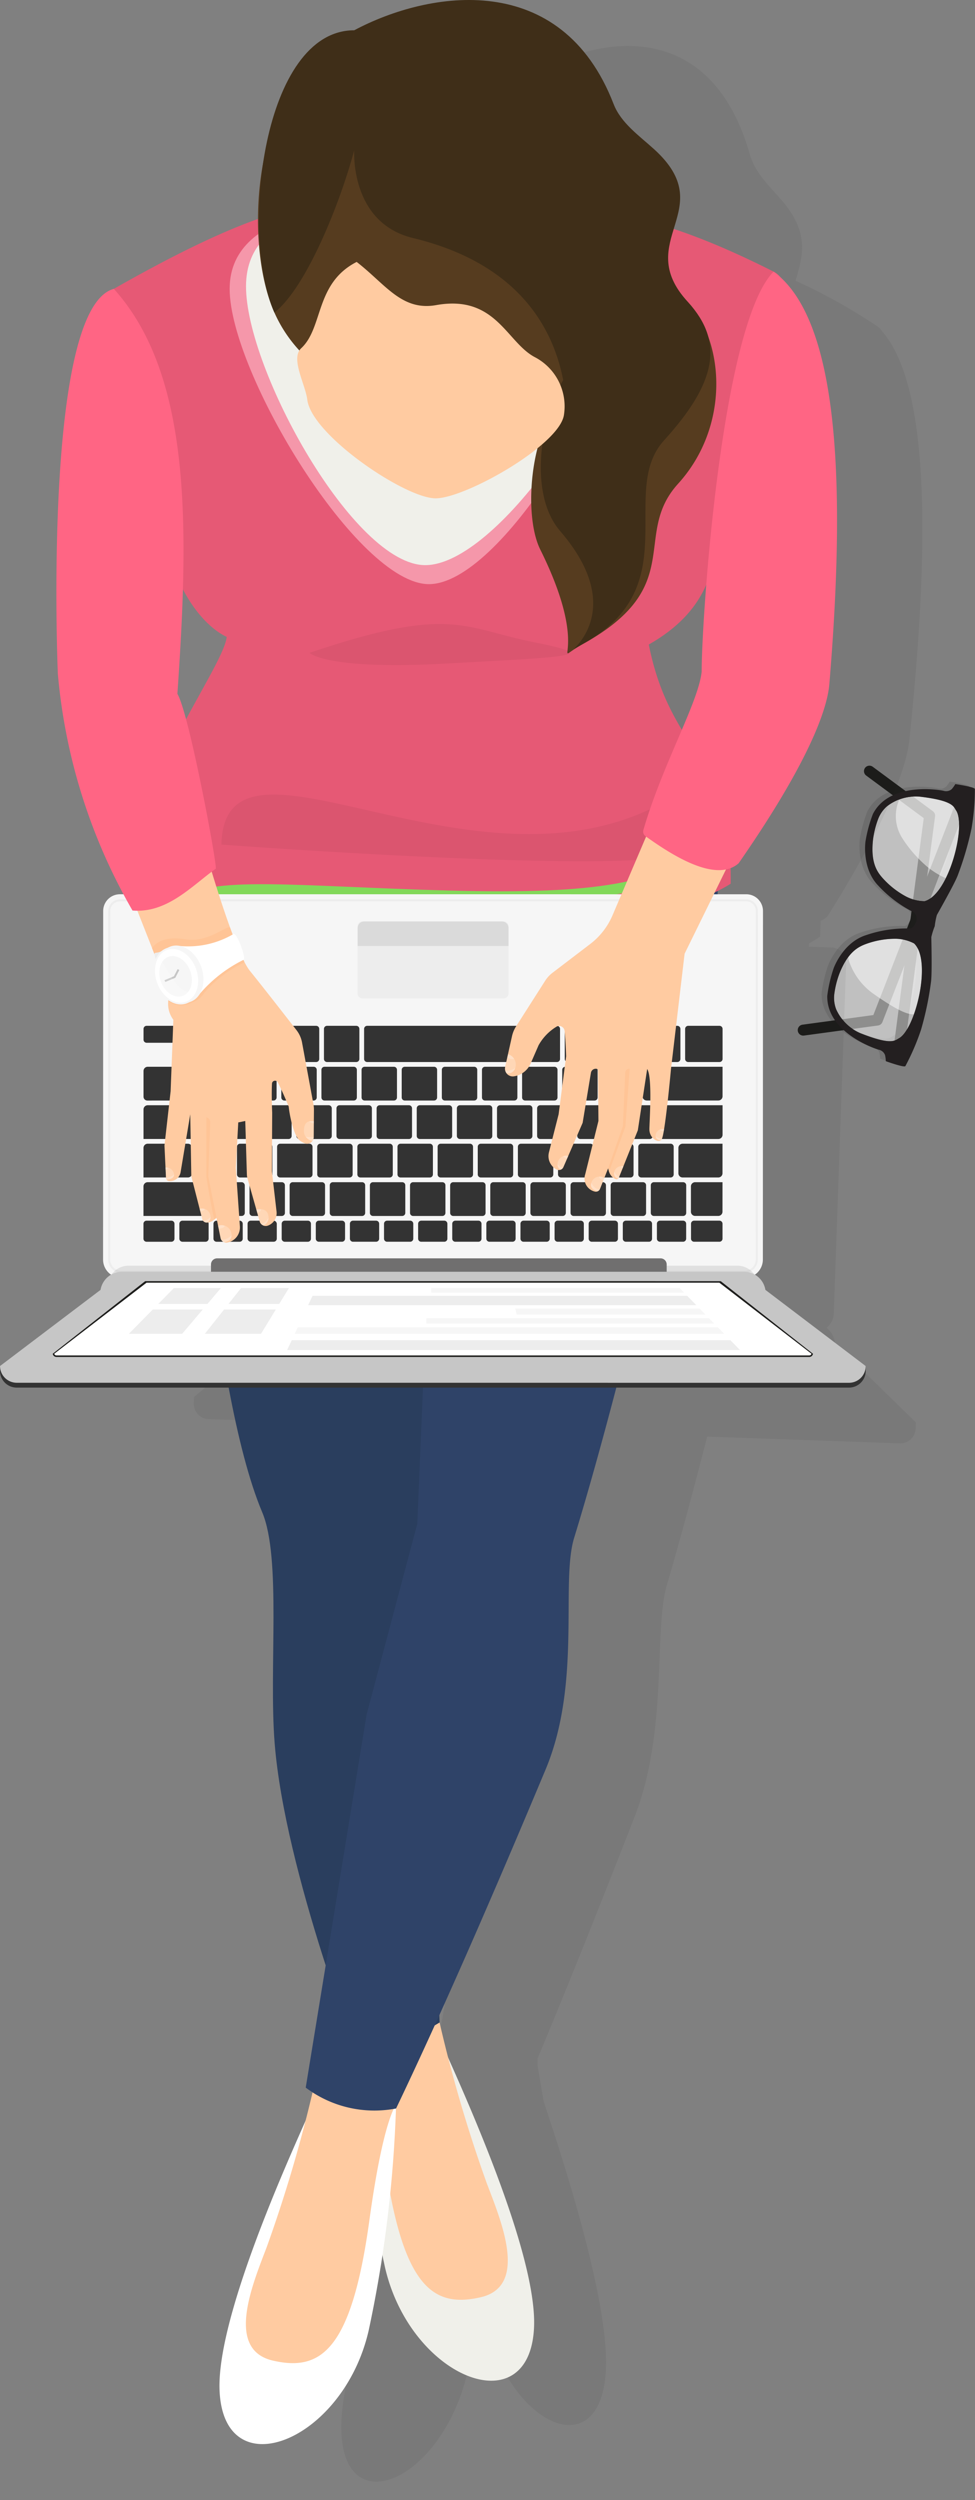 <svg xmlns="http://www.w3.org/2000/svg" width="126.666" height="324.536" viewBox="0 0 126.666 324.536"><rect x="0" y="0" width="126.666" height="324.536" fill="#808080" stroke="none"/><defs><style>.a{fill:#383838;}.a,.y{opacity:0.17;}.b,.e,.q{fill:#1d1d1b;}.c,.j,.y,.z{fill:#fff;}.c{opacity:0.5;}.d{fill:#231f20;}.e{opacity:0.06;}.f{fill:#f0f0ea;}.g{fill:#ffcba1;}.h{fill:#2a3e5e;}.i{opacity:0.05;}.k{fill:#2f4368;}.l{fill:#e65975;}.m{fill:#f597aa;}.n{fill:#82d859;}.o{fill:#f6f6f6;}.p,.x{fill:none;stroke-miterlimit:10;}.p{stroke:#ededed;stroke-width:0.262px;}.q{opacity:0.1;}.r{fill:#706f6f;}.s{fill:#333;}.t{fill:#ededed;}.u{fill:#dadada;}.v{fill:#c6c6c6;}.w{fill:#ffc496;}.x{stroke:#c6c6c6;stroke-width:0.25px;}.z{opacity:0.23;}.aa{fill:#ff6584;}.ab{fill:#563c1f;}.ac{fill:#3f2e18;}</style></defs><g transform="translate(-47.257 -10.75)"><g transform="translate(150.894 110.139)"><path class="a" d="M142.868,82.844c-.077-.268-2.542-.629-2.542-.629a4.141,4.141,0,0,1-.465.651,1.1,1.1,0,0,1-1.028.234c-.456-.128-7.041-1.25-9.216,3a18.03,18.03,0,0,0-.961,3.546s-.53,3.5,1.669,5.766a16.062,16.062,0,0,0,4.607,3.453,1.085,1.085,0,0,1,.3,1.19c-.162.577-.539.91-.831.906a16.064,16.064,0,0,0-5.691.866c-3.011.959-4.2,4.294-4.2,4.294a18.034,18.034,0,0,0-.83,3.579c-.089,4.77,6.245,6.893,6.708,7a1.1,1.1,0,0,1,.8.692,4.125,4.125,0,0,1,.1.793s2.342.846,2.538.645a30.209,30.209,0,0,0,2.04-4.734,41.265,41.265,0,0,0,1.3-6.253c.146-1.174.034-5.377.034-5.77a9.314,9.314,0,0,1,.443-1.406,9.506,9.506,0,0,1,.274-1.451c.186-.347,2.269-4,2.7-5.1a41.333,41.333,0,0,0,1.806-6.127A30.123,30.123,0,0,0,142.868,82.844Zm-7.9,20.05c2.368,2.251.153,11.18-1.956,12.316-.534.288-.959.95-5.022-.661a6.075,6.075,0,0,1-3.149-3.12,4.143,4.143,0,0,1-.224-2.045,11.768,11.768,0,0,1,.661-2.59c1.069-2.7,2.359-3.388,3.244-3.746a11.119,11.119,0,0,1,4.094-.754A5.333,5.333,0,0,1,134.963,102.894Zm5.47-17.252c1.321,2-.944,10.912-4.1,11.779a5.351,5.351,0,0,1-2.356-.584,11.086,11.086,0,0,1-3.252-2.6c-.611-.735-1.423-1.949-1.09-4.835a11.793,11.793,0,0,1,.643-2.594,4.154,4.154,0,0,1,1.163-1.7,6.079,6.079,0,0,1,4.25-1.261C140.036,84.352,140.1,85.135,140.433,85.642Z" transform="translate(-120.586 -80.146)"/><path class="b" d="M121.456,114a.722.722,0,0,0-.015.272.712.712,0,0,0,.8.611l9.626-1.307a.713.713,0,0,0,.568-.447l11.326-29.146a.713.713,0,0,0-1.329-.516l-11.173,28.754-9.21,1.25A.715.715,0,0,0,121.456,114Z" transform="translate(-121.434 -79.848)"/><path class="b" d="M127.71,81.247a.713.713,0,0,0,.267.751l7.475,5.523-4.018,30.585a.713.713,0,1,0,1.413.186l4.074-31a.71.71,0,0,0-.284-.666l-7.813-5.773a.714.714,0,0,0-1,.15A.7.7,0,0,0,127.71,81.247Z" transform="translate(-119.082 -80.712)"/><g transform="translate(3.833 2.391)"><path class="c" d="M139.357,85.435c1.321,2-.944,10.912-4.1,11.779a5.332,5.332,0,0,1-2.356-.584,11.1,11.1,0,0,1-3.252-2.6c-.611-.734-1.422-1.949-1.089-4.835a11.793,11.793,0,0,1,.641-2.594,4.162,4.162,0,0,1,1.163-1.7,6.077,6.077,0,0,1,4.251-1.262C138.961,84.146,139.023,84.929,139.357,85.435Z" transform="translate(-122.614 -82.008)"/><path class="c" d="M133.3,109.955c-.534.288-.959.95-5.022-.659a6.082,6.082,0,0,1-3.15-3.12,4.15,4.15,0,0,1-.223-2.046,11.77,11.77,0,0,1,.661-2.59c1.069-2.7,2.357-3.387,3.244-3.746a11.112,11.112,0,0,1,4.093-.754,5.356,5.356,0,0,1,2.353.6C137.619,99.892,135.4,108.82,133.3,109.955Z" transform="translate(-123.977 -76.961)"/><g transform="translate(2.735 1.613)"><path class="c" d="M131.145,84a6.387,6.387,0,0,1,2.64-.359c4.341.5,4.4,1.284,4.737,1.79.882,1.334.161,5.744-1.351,8.791a10.718,10.718,0,0,1-2.285-1.383,16.533,16.533,0,0,1-3.354-3.8A5.326,5.326,0,0,1,131.145,84Z" transform="translate(-124.513 -83.621)"/><path class="c" d="M132.393,97.039a5.357,5.357,0,0,1,2.353.6c1.595,1.517,1.108,6.055-.023,9.21-.669.026-1.839-.26-5.3-2.7a8.522,8.522,0,0,1-3.135-4.263,3.53,3.53,0,0,1-.081-.468,4.664,4.664,0,0,1,2.093-1.625A11.112,11.112,0,0,1,132.393,97.039Z" transform="translate(-126.207 -78.574)"/></g><path class="d" d="M143.4,83.079c-.076-.27-2.54-.63-2.54-.63a4.172,4.172,0,0,1-.465.651,1.1,1.1,0,0,1-1.029.234c-.454-.127-7.041-1.25-9.215,3a18.056,18.056,0,0,0-.961,3.546s-.531,3.5,1.669,5.766a16.072,16.072,0,0,0,4.606,3.453,1.088,1.088,0,0,1,.305,1.19c-.164.577-.541.91-.831.906a16.072,16.072,0,0,0-5.692.866c-3.01.959-4.195,4.294-4.195,4.294a18.035,18.035,0,0,0-.83,3.579c-.089,4.771,6.245,6.893,6.706,7a1.1,1.1,0,0,1,.8.692,4.05,4.05,0,0,1,.1.793s2.342.846,2.538.647a30.3,30.3,0,0,0,2.04-4.736,41.287,41.287,0,0,0,1.3-6.253c.146-1.174.036-5.375.036-5.769a9.463,9.463,0,0,1,.442-1.408,9.465,9.465,0,0,1,.275-1.449c.186-.347,2.269-4,2.695-5.1a41.069,41.069,0,0,0,1.806-6.127A30.1,30.1,0,0,0,143.4,83.079Zm-7.9,20.048c2.367,2.253.153,11.18-1.956,12.316-.534.288-.959.95-5.022-.659a6.082,6.082,0,0,1-3.15-3.12,4.15,4.15,0,0,1-.223-2.046,11.768,11.768,0,0,1,.661-2.59c1.069-2.7,2.357-3.387,3.244-3.746a11.112,11.112,0,0,1,4.093-.754A5.357,5.357,0,0,1,135.494,103.128Zm5.469-17.252c1.321,2-.944,10.912-4.1,11.779a5.332,5.332,0,0,1-2.356-.584,11.1,11.1,0,0,1-3.252-2.6c-.611-.734-1.422-1.949-1.089-4.835a11.793,11.793,0,0,1,.641-2.594,4.161,4.161,0,0,1,1.163-1.7,6.077,6.077,0,0,1,4.251-1.262C140.567,84.586,140.629,85.369,140.963,85.876Z" transform="translate(-124.219 -82.449)"/></g></g><g transform="translate(43.126 2.489)"><path class="e" d="M126.113,169.929a2.838,2.838,0,0,0-1.144-1.976,2.529,2.529,0,0,0,.868-1.964l.012-45.248a2.016,2.016,0,0,0-1.812-2.172h-3.107c.005-.146.012-.3.017-.438a15.5,15.5,0,0,0,1.4-.928c.011-.714,0-1.387-.011-2.042a2.767,2.767,0,0,0,.874-.611c7.195-12.406,9.581-19.582,9.837-23.267,1.848-26.515.861-46.2-5.38-52.887a2.173,2.173,0,0,0-.666-.65,73.142,73.142,0,0,0-10.827-5.539c.8-3.139,1.68-6.2-2.115-10.334-1.627-1.771-3.607-3.416-4.4-5.871C104-1.538,89.665,1.234,81.533,6.419c-5.516,0-8.746,8.184-9.873,17.208A47.867,47.867,0,0,0,71.1,30.91a94.868,94.868,0,0,0-15.629,9.073c-7.459,2.4-6.192,46.3-6.068,49.959a86.056,86.056,0,0,0,7.107,28.628h-.377a2.017,2.017,0,0,0-1.814,2.172L54.3,165.989a2.527,2.527,0,0,0,.866,1.964,2.846,2.846,0,0,0-1.144,1.976l-10.9,9.884v.626a2.016,2.016,0,0,0,1.812,2.172H67.92a98.185,98.185,0,0,0,3.636,16.176c2.1,5.971.713,20.288,1.347,29.946.586,8.918,3.2,20.207,5.538,28.871l-2.163,15.873c.237.213.486.4.734.593-.226,1.115-.494,2.414-.8,3.831-3.2,8.574-9.606,26.336-9.278,34.942.483,12.708,13.418,6.57,16.168-7.864.619-3.249,1.109-6.516,1.5-9.632q.126.7.26,1.405c2.75,14.434,15.686,20.573,16.168,7.864.328-8.605-6.081-26.367-9.278-34.942-.383-1.779-.709-3.374-.963-4.656l-.028-.944c3.756-9.955,7.712-20.975,11.524-31.886,3.936-11.268,1.6-24.261,3.1-30.089,1.457-5.681,3.023-12.438,4.569-19.488h25.224a2.018,2.018,0,0,0,1.812-2.173v-.625ZM119.2,89.685a36.529,36.529,0,0,1-2.151,7.543,36.519,36.519,0,0,1-3.581-11.071,15.622,15.622,0,0,0,6.23-7.764C119.362,83.577,119.2,87.75,119.2,89.685ZM67.709,85.167C67.523,87,65.5,90.937,63.3,95.853a18.577,18.577,0,0,0-.939-3.3c.264-4.6.486-9.15.593-13.583C64.3,82.063,66.071,84.247,67.709,85.167Z" transform="matrix(0.999, 0.035, -0.035, 0.999, -7.448, 8.466)"/><g transform="translate(4.131 8.261)"><g transform="translate(0 21.035)"><g transform="translate(19.095 79.829)"><path class="f" d="M89.637,199.881c.9,2.461,13.675,28.56,13.173,39.6-.579,12.708-16.078,6.57-19.374-7.864a163.343,163.343,0,0,1-3.557-29.273S87.333,193.583,89.637,199.881Z" transform="translate(-52.527 -38.213)"/><path class="g" d="M90.537,199.258A183.039,183.039,0,0,0,96.7,220.212c1.938,5.056,5.345,13.3-.828,14.716s-10.184-1.255-12.515-18.2c-1.819-13.232-3.474-15.009-3.474-15.009Z" transform="translate(-52.527 -37.591)"/><path class="h" d="M95.964,82.15l-32.086-.366s-4.953,2.593-3.659,16.5,5.513,19.57,5.513,19.57,2.326,42.966,9.241,59.369c2.517,5.971.853,20.289,1.614,29.946,1.329,16.872,11.36,42.237,11.36,42.237l10.065-5.949L96,183.727l6.6-82.762Z" transform="translate(-60.003 -81.784)"/><path class="i" d="M97.985,105.611l-4.462,46.9-.588-49.1q-.884.155-1.935.322c-15.263,2.421-22.08-4.025-17.18-1.969,4.987,2.093,21.888.886,18.576.639s-10.126-.882-12.822-3.361c4.419,1.638,9.833.961,12,1.416a10.161,10.161,0,0,1-2.027-7.928l.793-4.713,1.378.007,4.665,13.242h0l.534,1.512h0Z" transform="translate(-55.395 -79.516)"/><path class="j" d="M80.034,205.859c-.9,2.461-13.677,28.559-13.173,39.6.578,12.709,16.078,6.571,19.373-7.864a163.319,163.319,0,0,0,3.557-29.272S82.336,199.561,80.034,205.859Z" transform="translate(-57.429 -35.964)"/><path class="g" d="M78.2,205.236a183.269,183.269,0,0,1-6.16,20.953c-1.936,5.058-5.345,13.305.828,14.717s10.185-1.255,12.515-18.2C87.2,209.473,88.854,207.7,88.854,207.7Z" transform="translate(-56.492 -35.342)"/><path class="k" d="M90.326,82.05l-.791,4.713a10.173,10.173,0,0,0,3.37,9.373v.711l-3.423,81.776L82.9,203.378l-7.912,48.43h0a14.848,14.848,0,0,0,11.471,2.757l.266-.047c6.017-12.566,12.9-28.417,19.424-44,4.716-11.267,1.923-24.261,3.714-30.088,7.034-22.879,16.2-63.195,17.152-69.992,2.539-18.089,1.81-20.4-1.251-28.205Z" transform="translate(-54.365 -81.684)"/><path class="h" d="M90.942,101.263c-1.116-.176-2.068-.341-2.905-.5l-.029-2.349a62.36,62.36,0,0,0,12.482-3.409c7.5-2.779-5.838,4.486-9.15,4.734s13.905.378,18.012-2.995S106.207,103.684,90.942,101.263Z" transform="translate(-49.468 -77.047)"/></g><path class="l" d="M137.266,117.457c-7.493,4.7-18.6,4.361-39.717,3.793s-33.721-4.769-37.9-1.328C57.762,106.69,71.257,89.874,71.8,85.421c-3.818-1.792-8.249-8.344-8.381-17.147-.272-18.127-10.28-25.764-6.288-28.037C90.441,21.271,84.653,34.67,102.56,23.777,119.5,33.119,120.424,26.711,142.844,38c4.664,2.348-2.393,14.723-7.214,35.269-.809,3.446-1.373,8.808-9,13.139C129.488,100.845,137.555,100.666,137.266,117.457Z" transform="translate(-42.343 -23.777)"/><path class="i" d="M130.129,81.3c-25.2,21.847-62.66-9.731-63.1,9.437,0,0,38.437,2.861,53.917,2,4.508-.25,8.283-2.847,11.268-6.223A23.952,23.952,0,0,0,130.129,81.3Z" transform="translate(-38.265 -2.138)"/><path class="m" d="M118.554,40.453c0,10.864-15.609,36.754-24.861,36.754S67.808,49.738,67.808,38.874,84.715,27.4,95.578,27.4,118.554,29.589,118.554,40.453Z" transform="translate(-37.972 -22.415)"/><path class="f" d="M117.973,40.453c0,10.864-16.082,34.287-25.334,34.287S69.352,49.412,69.352,38.548,84.134,27.4,95,27.4,117.973,29.589,117.973,40.453Z" transform="translate(-37.391 -22.415)"/><path class="n" d="M142.788,78.092c-.325,6.973-3.088,13.631-8.448,16.991-7.056,4.423-13.783,6.028-33.663,5.492s-31.165-2.049-35.1,1.192c-3.429,2.82-8.982-14.15-9.428-25.618-.01.226-.012.461-.017.694-.017-.728-.012-1.433.017-2.1.446,11.468,6,28.438,9.428,25.618,3.939-3.241,15.223-1.728,35.1-1.192s26.607-1.069,33.663-5.492c5.36-3.359,8.124-10.017,8.448-16.991.03.684.029,1.367.012,2.051C142.8,78.519,142.8,78.306,142.788,78.092Z" transform="translate(-42.37 -4.605)"/><g transform="translate(0 95.047)"><path class="o" d="M139.418,92.842a2.17,2.17,0,0,1,2.172,2.17l-.015,45.249a2.378,2.378,0,0,1-2.379,2.377H58.236a2.377,2.377,0,0,1-2.378-2.377l.015-45.248a2.172,2.172,0,0,1,2.173-2.172Z" transform="translate(-42.468 -92.842)"/><path class="p" d="M139.2,93.417a1.381,1.381,0,0,1,1.379,1.38l-.015,45.248a1.588,1.588,0,0,1-1.587,1.584H58.019a1.588,1.588,0,0,1-1.585-1.585L56.449,94.8a1.382,1.382,0,0,1,1.38-1.38Z" transform="translate(-42.251 -92.626)"/><path class="q" d="M56.635,129.067a2.367,2.367,0,0,0,1.309.392H138.9a2.37,2.37,0,0,0,1.309-.392,2.728,2.728,0,0,0-2.185-1.192H58.82A2.728,2.728,0,0,0,56.635,129.067Z" transform="translate(-42.175 -79.663)"/><path class="r" d="M66.84,127.184h57.613a.792.792,0,0,1,.793.793v1.742h-59.2v-1.742A.793.793,0,0,1,66.84,127.184Z" transform="translate(-38.635 -79.923)"/><g transform="translate(18.638 17.077)"><path class="s" d="M.4,0H4.2a.4.4,0,0,1,.4.4V3.984a.4.4,0,0,1-.4.4H.4a.4.4,0,0,1-.4-.4V.4A.4.4,0,0,1,.4,0Z" transform="translate(34.63 20.299)"/><path class="s" d="M.4,0H4.2a.4.4,0,0,1,.4.4V3.984a.4.4,0,0,1-.4.4H.4a.4.4,0,0,1-.4-.4V.4A.4.4,0,0,1,.4,0Z" transform="translate(45.057 20.299)"/><path class="s" d="M.4,0H4.2a.4.4,0,0,1,.4.4V3.984a.4.4,0,0,1-.4.4H.4a.4.4,0,0,1-.4-.4V.4A.4.4,0,0,1,.4,0Z" transform="translate(39.843 20.299)"/><path class="s" d="M.4,0H4.2a.4.4,0,0,1,.4.4V3.984a.4.4,0,0,1-.4.4H.4a.4.4,0,0,1-.4-.4V.4A.4.4,0,0,1,.4,0Z" transform="translate(55.484 20.299)"/><path class="s" d="M.4,0H4.2a.4.4,0,0,1,.4.4V3.984a.4.4,0,0,1-.4.4H.4a.4.4,0,0,1-.4-.4V.4A.4.4,0,0,1,.4,0Z" transform="translate(50.27 20.299)"/><path class="s" d="M.4,0H4.2a.4.4,0,0,1,.4.4V3.983a.4.4,0,0,1-.4.4H.4a.4.4,0,0,1-.4-.4V.4A.4.4,0,0,1,.4,0Z" transform="translate(29.416 20.299)"/><path class="s" d="M.4,0H4.2a.4.4,0,0,1,.4.4V3.984a.4.4,0,0,1-.4.4H.4a.4.4,0,0,1-.4-.4V.4A.4.4,0,0,1,.4,0Z" transform="translate(18.99 20.299)"/><path class="s" d="M.4,0H4.2a.4.4,0,0,1,.4.4V3.983a.4.4,0,0,1-.4.4H.4a.4.4,0,0,1-.4-.4V.4A.4.4,0,0,1,.4,0Z" transform="translate(13.776 20.299)"/><path class="s" d="M.4,0H4.2a.4.4,0,0,1,.4.4V3.984a.4.4,0,0,1-.4.4H.4a.4.4,0,0,1-.4-.4V.4A.4.4,0,0,1,.4,0Z" transform="translate(24.203 20.299)"/><path class="s" d="M.4,0H4.2a.4.4,0,0,1,.4.4V3.984a.4.4,0,0,1-.4.4H.4a.4.4,0,0,1-.4-.4V.4A.4.4,0,0,1,.4,0Z" transform="translate(33.549 5.315)"/><path class="s" d="M.4,0H4.2a.4.4,0,0,1,.4.4V3.984a.4.4,0,0,1-.4.4H.4a.4.4,0,0,1-.4-.4V.4A.4.4,0,0,1,.4,0Z" transform="translate(43.976 5.315)"/><path class="s" d="M.4,0H4.2a.4.4,0,0,1,.4.4V3.984a.4.4,0,0,1-.4.4H.4a.4.4,0,0,1-.4-.4V.4A.4.4,0,0,1,.4,0Z" transform="translate(38.762 5.315)"/><path class="s" d="M.4,0H4.2a.4.4,0,0,1,.4.4V3.984a.4.4,0,0,1-.4.4H.4a.4.4,0,0,1-.4-.4V.4A.4.4,0,0,1,.4,0Z" transform="translate(49.189 5.315)"/><path class="s" d="M.4,0H4.2a.4.4,0,0,1,.4.4V3.984a.4.4,0,0,1-.4.4H.4a.4.4,0,0,1-.4-.4V.4A.4.4,0,0,1,.4,0Z" transform="translate(28.335 5.315)"/><path class="s" d="M.4,0H4.2a.4.4,0,0,1,.4.4V3.984a.4.4,0,0,1-.4.4H.4a.4.4,0,0,1-.4-.4V.4A.4.4,0,0,1,.4,0Z" transform="translate(12.149 15.304)"/><path class="s" d="M.4,0H4.2a.4.4,0,0,1,.4.4V3.983a.4.4,0,0,1-.4.4H.4a.4.4,0,0,1-.4-.4V.4A.4.4,0,0,1,.4,0Z" transform="translate(61.569 10.309)"/><path class="s" d="M.4,0H4.2a.4.4,0,0,1,.4.4V3.984a.4.4,0,0,1-.4.4H.4a.4.4,0,0,1-.4-.4V.4A.4.4,0,0,1,.4,0Z" transform="translate(60.697 20.299)"/><path class="s" d="M.4,0H4.2a.4.4,0,0,1,.4.4V3.984a.4.4,0,0,1-.4.4H.4a.4.4,0,0,1-.4-.4V.4A.4.4,0,0,1,.4,0Z" transform="translate(64.283 15.304)"/><path class="s" d="M.4,0H4.2a.4.4,0,0,1,.4.4V3.984a.4.4,0,0,1-.4.4H.4a.4.4,0,0,1-.4-.4V.4A.4.4,0,0,1,.4,0Z" transform="translate(59.616 5.315)"/><path class="s" d="M.4,0H4.2a.4.4,0,0,1,.4.4V3.984a.4.4,0,0,1-.4.4H.4a.4.4,0,0,1-.4-.4V.4A.4.4,0,0,1,.4,0Z" transform="translate(54.402 5.315)"/><path class="s" d="M.4,0H4.2a.4.4,0,0,1,.4.4V3.983a.4.4,0,0,1-.4.4H.4a.4.4,0,0,1-.4-.4V.4A.4.4,0,0,1,.4,0Z" transform="translate(56.356 10.309)"/><path class="s" d="M.4,0H4.2a.4.4,0,0,1,.4.4V3.984a.4.4,0,0,1-.4.4H.4a.4.4,0,0,1-.4-.4V.4A.4.4,0,0,1,.4,0Z" transform="translate(38.216 15.304)"/><path class="s" d="M.4,0H4.2a.4.4,0,0,1,.4.4V3.984a.4.4,0,0,1-.4.4H.4a.4.4,0,0,1-.4-.4V.4A.4.4,0,0,1,.4,0Z" transform="translate(33.002 15.304)"/><path class="s" d="M.4,0H4.2a.4.4,0,0,1,.4.4V3.984a.4.4,0,0,1-.4.4H.4a.4.4,0,0,1-.4-.4V.4A.4.4,0,0,1,.4,0Z" transform="translate(43.429 15.304)"/><path class="s" d="M.4,0H4.2a.4.4,0,0,1,.4.4V3.984a.4.4,0,0,1-.4.4H.4a.4.4,0,0,1-.4-.4V.4A.4.4,0,0,1,.4,0Z" transform="translate(27.789 15.304)"/><path class="s" d="M.4,0H4.2a.4.4,0,0,1,.4.4V3.984a.4.4,0,0,1-.4.4H.4a.4.4,0,0,1-.4-.4V.4A.4.4,0,0,1,.4,0Z" transform="translate(48.643 15.304)"/><path class="s" d="M.4,0H4.2a.4.4,0,0,1,.4.4V3.984a.4.4,0,0,1-.4.4H.4a.4.4,0,0,1-.4-.4V.4A.4.4,0,0,1,.4,0Z" transform="translate(17.362 15.304)"/><path class="s" d="M.4,0H4.2a.4.4,0,0,1,.4.4V3.984a.4.4,0,0,1-.4.4H.4a.4.4,0,0,1-.4-.4V.4A.4.4,0,0,1,.4,0Z" transform="translate(53.856 15.304)"/><path class="s" d="M.4,0h3a.4.4,0,0,1,.4.4V2.336a.4.4,0,0,1-.4.4H.4a.4.4,0,0,1-.4-.4V.4A.4.4,0,0,1,.4,0Z" transform="translate(4.664 25.294)"/><path class="s" d="M.4,0h3a.4.4,0,0,1,.4.4V2.336a.4.4,0,0,1-.4.4H.4a.4.4,0,0,1-.4-.4V.4A.4.4,0,0,1,.4,0Z" transform="translate(9.095 25.294)"/><path class="s" d="M.4,0H4.2a.4.4,0,0,1,.4.4V3.984a.4.4,0,0,1-.4.4H.4a.4.4,0,0,1-.4-.4V.4A.4.4,0,0,1,.4,0Z" transform="translate(22.575 15.304)"/><path class="s" d="M.4,0H4.2a.4.4,0,0,1,.4.4V3.984a.4.4,0,0,1-.4.4H.4a.4.4,0,0,1-.4-.4V.4A.4.4,0,0,1,.4,0Z" transform="translate(51.142 10.309)"/><path class="s" d="M.4,0H4.2a.4.4,0,0,1,.4.4V3.984a.4.4,0,0,1-.4.4H.4a.4.4,0,0,1-.4-.4V.4A.4.4,0,0,1,.4,0Z" transform="translate(25.075 10.309)"/><path class="s" d="M.4,0H4.2a.4.4,0,0,1,.4.4V3.984a.4.4,0,0,1-.4.4H.4a.4.4,0,0,1-.4-.4V.4A.4.4,0,0,1,.4,0Z" transform="translate(30.289 10.309)"/><path class="s" d="M.4,0H4.2a.4.4,0,0,1,.4.4V3.984a.4.4,0,0,1-.4.4H.4a.4.4,0,0,1-.4-.4V.4A.4.4,0,0,1,.4,0Z" transform="translate(19.862 10.309)"/><path class="s" d="M.4,0H4.2a.4.4,0,0,1,.4.4V3.984a.4.4,0,0,1-.4.4H.4a.4.4,0,0,1-.4-.4V.4A.4.4,0,0,1,.4,0Z" transform="translate(35.502 10.309)"/><path class="s" d="M.4,0H4.2a.4.4,0,0,1,.4.4V3.984a.4.4,0,0,1-.4.4H.4a.4.4,0,0,1-.4-.4V.4A.4.4,0,0,1,.4,0Z" transform="translate(14.649 10.309)"/><path class="s" d="M.4,0H4.2a.4.4,0,0,1,.4.4V3.984a.4.4,0,0,1-.4.4H.4a.4.4,0,0,1-.4-.4V.4A.4.4,0,0,1,.4,0Z" transform="translate(40.716 10.309)"/><path class="s" d="M.4,0H4.2a.4.4,0,0,1,.4.4V3.984a.4.4,0,0,1-.4.4H.4a.4.4,0,0,1-.4-.4V.4A.4.4,0,0,1,.4,0Z" transform="translate(59.069 15.304)"/><path class="s" d="M.4,0H4.2a.4.4,0,0,1,.4.4V3.984a.4.4,0,0,1-.4.4H.4a.4.4,0,0,1-.4-.4V.4A.4.4,0,0,1,.4,0Z" transform="translate(23.122 5.315)"/><path class="s" d="M.4,0H4.2a.4.4,0,0,1,.4.4V3.984a.4.4,0,0,1-.4.4H.4a.4.4,0,0,1-.4-.4V.4A.4.4,0,0,1,.4,0Z" transform="translate(45.929 10.309)"/><path class="s" d="M.4,0H5.288a.4.4,0,0,1,.4.4v1.4a.4.4,0,0,1-.4.4H.4a.4.4,0,0,1-.4-.4V.4A.4.4,0,0,1,.4,0Z" transform="translate(11.937)"/><path class="s" d="M.4,0H4.2a.4.4,0,0,1,.4.4V3.984a.4.4,0,0,1-.4.4H.4a.4.4,0,0,1-.4-.4V.4A.4.4,0,0,1,.4,0Z" transform="translate(17.909 5.315)"/><path class="s" d="M.4,0H25.056a.4.4,0,0,1,.4.4V4.3a.4.4,0,0,1-.4.4H.4A.4.4,0,0,1,0,4.3V.4A.4.4,0,0,1,.4,0Z" transform="translate(28.663)"/><path class="s" d="M.4,0H4.2a.4.4,0,0,1,.4.4V4.3a.4.4,0,0,1-.4.4H.4A.4.4,0,0,1,0,4.3V.4A.4.4,0,0,1,.4,0Z" transform="translate(23.449)"/><path class="s" d="M.4,0H4.2a.4.4,0,0,1,.4.4V4.3a.4.4,0,0,1-.4.4H.4A.4.4,0,0,1,0,4.3V.4A.4.4,0,0,1,.4,0Z" transform="translate(18.236)"/><path class="s" d="M.4,0H5.288a.4.4,0,0,1,.4.4v1.4a.4.4,0,0,1-.4.4H.4a.4.4,0,0,1-.4-.4V.4A.4.4,0,0,1,.4,0Z" transform="translate(5.638)"/><path class="s" d="M.4,0H5.288a.4.4,0,0,1,.4.4V1.5a.4.4,0,0,1-.4.4H.4A.4.4,0,0,1,0,1.5V.4A.4.4,0,0,1,.4,0Z" transform="translate(5.637 2.804)"/><path class="s" d="M.4,0H4.2a.4.4,0,0,1,.4.4V4.3a.4.4,0,0,1-.4.4H.4A.4.4,0,0,1,0,4.3V.4A.4.4,0,0,1,.4,0Z" transform="translate(59.943)"/><path class="s" d="M117.181,109.113h-9.854a.547.547,0,0,0-.548.546v3.288a.547.547,0,0,0,.546.546h9.307a.547.547,0,0,0,.548-.546v-3.834Z" transform="translate(-41.949 -103.798)"/><path class="s" d="M116.645,112.742h-7.9a.547.547,0,0,0-.548.546v3.288a.547.547,0,0,0,.548.548H116.1a.547.547,0,0,0,.548-.548v-3.834Z" transform="translate(-41.415 -102.433)"/><path class="s" d="M.4,0H4.2a.4.4,0,0,1,.4.4V4.3a.4.4,0,0,1-.4.4H.4A.4.4,0,0,1,0,4.3V.4A.4.4,0,0,1,.4,0Z" transform="translate(65.157)"/><path class="s" d="M.4,0H4.464a.4.4,0,0,1,.4.4V4.3a.4.4,0,0,1-.4.4H.4A.4.4,0,0,1,0,4.3V.4A.4.4,0,0,1,.4,0Z" transform="translate(70.37)"/><path class="s" d="M.4,0H3.628a.4.4,0,0,1,.4.4V2.336a.4.4,0,0,1-.4.4H.4a.4.4,0,0,1-.4-.4V.4A.4.4,0,0,1,.4,0Z" transform="translate(0 25.294)"/><path class="s" d="M115.9,116.371h-5.183a.547.547,0,0,0-.548.548v3.286a.547.547,0,0,0,.548.548h4.636a.547.547,0,0,0,.546-.548v-3.834Z" transform="translate(-40.674 -101.067)"/><path class="s" d="M.4,0H3.692a.4.4,0,0,1,.4.4V2.336a.4.4,0,0,1-.4.4H.4a.4.4,0,0,1-.4-.4V.4A.4.4,0,0,1,.4,0Z" transform="translate(71.135 25.293)"/><path class="s" d="M.4,0H4.618a.4.4,0,0,1,.4.4v1.4a.4.4,0,0,1-.4.4H.4a.4.4,0,0,1-.4-.4V.4A.4.4,0,0,1,.4,0Z" transform="translate(0.009)"/><path class="s" d="M59.671,124.381h7.4a.548.548,0,0,0,.548-.546v-3.288a.547.547,0,0,0-.548-.546H60.22a.547.547,0,0,0-.548.546v3.834Z" transform="translate(-59.671 -99.702)"/><path class="s" d="M71.2,113.493a.547.547,0,0,0,.546-.546v-3.288a.546.546,0,0,0-.546-.546H60.224a.547.547,0,0,0-.548.546V113a.5.5,0,0,0,.5.5Z" transform="translate(-59.669 -103.798)"/><path class="s" d="M59.674,117.122h8.27a.546.546,0,0,0,.546-.546v-3.288a.545.545,0,0,0-.546-.546H60.222a.547.547,0,0,0-.546.546v3.834Z" transform="translate(-59.67 -102.433)"/><path class="s" d="M59.673,120.753h5.77a.547.547,0,0,0,.548-.546v-3.288a.547.547,0,0,0-.546-.548H60.221a.549.549,0,0,0-.548.548v3.834Z" transform="translate(-59.67 -101.067)"/><path class="s" d="M.4,0H4.2a.4.4,0,0,1,.4.4V4.3a.4.4,0,0,1-.4.4H.4A.4.4,0,0,1,0,4.3V.4A.4.4,0,0,1,.4,0Z" transform="translate(54.73)"/><rect class="s" width="4.6" height="4.381" rx="0.397" transform="translate(8.563 20.299)"/><path class="s" d="M.4,0h3a.4.4,0,0,1,.4.4V2.336a.4.4,0,0,1-.4.4H.4a.4.4,0,0,1-.4-.4V.4A.4.4,0,0,1,.4,0Z" transform="translate(17.958 25.294)"/><path class="s" d="M.4,0h3a.4.4,0,0,1,.4.4V2.336a.4.4,0,0,1-.4.4H.4a.4.4,0,0,1-.4-.4V.4A.4.4,0,0,1,.4,0Z" transform="translate(31.252 25.293)"/><path class="s" d="M.4,0h3a.4.4,0,0,1,.4.4V2.336a.4.4,0,0,1-.4.4H.4a.4.4,0,0,1-.4-.4V.4A.4.4,0,0,1,.4,0Z" transform="translate(26.82 25.293)"/><path class="s" d="M.4,0h3a.4.4,0,0,1,.4.4V2.336a.4.4,0,0,1-.4.4H.4a.4.4,0,0,1-.4-.4V.4A.4.4,0,0,1,.4,0Z" transform="translate(22.389 25.293)"/><rect class="s" width="3.794" height="2.734" rx="0.397" transform="translate(13.526 25.293)"/><path class="s" d="M.4,0H4.2a.4.4,0,0,1,.4.4V3.983a.4.4,0,0,1-.4.4H.4a.4.4,0,0,1-.4-.4V.4A.4.4,0,0,1,.4,0Z" transform="translate(12.695 5.315)"/><path class="s" d="M.4,0H4.2a.4.4,0,0,1,.4.4V3.984a.4.4,0,0,1-.4.4H.4a.4.4,0,0,1-.4-.4V.4A.4.4,0,0,1,.4,0Z" transform="translate(6.935 15.304)"/><path class="s" d="M.4,0H4.2a.4.4,0,0,1,.4.4V3.984a.4.4,0,0,1-.4.4H.4a.4.4,0,0,1-.4-.4V.4A.4.4,0,0,1,.4,0Z" transform="translate(9.435 10.309)"/><path class="s" d="M.4,0h3a.4.4,0,0,1,.4.4V2.336a.4.4,0,0,1-.4.4H.4a.4.4,0,0,1-.4-.4V.4A.4.4,0,0,1,.4,0Z" transform="translate(35.683 25.293)"/><path class="s" d="M.4,0h3a.4.4,0,0,1,.4.4V2.336a.4.4,0,0,1-.4.4H.4a.4.4,0,0,1-.4-.4V.4A.4.4,0,0,1,.4,0Z" transform="translate(62.272 25.293)"/><path class="s" d="M.4,0h3a.4.4,0,0,1,.4.4V2.336a.4.4,0,0,1-.4.4H.4a.4.4,0,0,1-.4-.4V.4A.4.4,0,0,1,.4,0Z" transform="translate(66.703 25.293)"/><path class="s" d="M.4,0h3a.4.4,0,0,1,.4.4V2.336a.4.4,0,0,1-.4.4H.4a.4.4,0,0,1-.4-.4V.4A.4.4,0,0,1,.4,0Z" transform="translate(57.84 25.293)"/><path class="s" d="M.4,0H4.2a.4.4,0,0,1,.4.4V3.984a.4.4,0,0,1-.4.4H.4a.4.4,0,0,1-.4-.4V.4A.4.4,0,0,1,.4,0Z" transform="translate(65.91 20.299)"/><path class="s" d="M.4,0h3a.4.4,0,0,1,.4.4V2.336a.4.4,0,0,1-.4.4H.4a.4.4,0,0,1-.4-.4V.4A.4.4,0,0,1,.4,0Z" transform="translate(40.115 25.293)"/><path class="s" d="M115.454,120H111.9a.546.546,0,0,0-.548.546v3.288a.547.547,0,0,0,.546.546h3.008a.547.547,0,0,0,.546-.546Z" transform="translate(-40.229 -99.702)"/><path class="s" d="M.4,0h3a.4.4,0,0,1,.4.4V2.336a.4.4,0,0,1-.4.4H.4a.4.4,0,0,1-.4-.4V.4A.4.4,0,0,1,.4,0Z" transform="translate(53.409 25.293)"/><path class="s" d="M.4,0h3a.4.4,0,0,1,.4.4V2.336a.4.4,0,0,1-.4.4H.4a.4.4,0,0,1-.4-.4V.4A.4.4,0,0,1,.4,0Z" transform="translate(44.546 25.293)"/><path class="s" d="M.4,0h3a.4.4,0,0,1,.4.4V2.336a.4.4,0,0,1-.4.4H.4a.4.4,0,0,1-.4-.4V.4A.4.4,0,0,1,.4,0Z" transform="translate(48.978 25.293)"/></g><path class="t" d="M.631,0H18.974a.631.631,0,0,1,.631.631V9.358a.632.632,0,0,1-.632.632H.631A.631.631,0,0,1,0,9.358V.631A.631.631,0,0,1,.631,0Z" transform="translate(46.459 3.527)"/><path class="u" d="M99.492,98.59V96.273a.869.869,0,0,0-.868-.868H80.757a.869.869,0,0,0-.868.868V98.59Z" transform="translate(-33.428 -91.878)"/><g transform="translate(0 49.005)"><path class="s" d="M48.3,140.14H156.422a2.172,2.172,0,0,0,2.173-2.172v-.625H46.128v.625A2.171,2.171,0,0,0,48.3,140.14Z" transform="translate(-46.128 -125.105)"/><path class="v" d="M156.422,142.861a2.173,2.173,0,0,0,2.173-2.172L145.564,130.8a2.813,2.813,0,0,0-2.708-2.353H61.9a2.818,2.818,0,0,0-2.711,2.353l-13.057,9.885a2.171,2.171,0,0,0,2.172,2.172Z" transform="translate(-46.128 -128.451)"/><path class="b" d="M137.889,129.337l11.985,9.424-.007.032a.481.481,0,0,1-.469.381H51.581a.484.484,0,0,1-.469-.383l-.007-.032,12.011-9.424Z" transform="translate(-44.256 -128.118)"/><path class="j" d="M137.658,129.481l11.961,9.218a.281.281,0,0,1-.275.223H51.526a.282.282,0,0,1-.275-.223l11.988-9.218Z" transform="translate(-44.201 -128.064)"/></g></g><g transform="translate(15.883 88.597)"><path class="g" d="M57.669,91.762l5.854,14.855a3.451,3.451,0,0,1,.146,1.676h0a3.446,3.446,0,0,0,.639,2.606h0l-.355,9.273-.8,7.049.2,4.208a.428.428,0,0,0,.384.406h0a1.389,1.389,0,0,0,1.511-1.152l1.255-7.514.138,8.052,1.424,5.557a.592.592,0,0,0,.574.446,1.414,1.414,0,0,0,.878-.31l.394-.315.539,2.674a.756.756,0,0,0,.86.545h0a1.987,1.987,0,0,0,1.639-2.095L72.42,130.1l.319-5.878.911-.186.208,6.935a2.088,2.088,0,0,0,.077.5l1.59,5.607a.811.811,0,0,0,1.056.542h0a1.728,1.728,0,0,0,1.133-1.825l-.607-5.242.04-7.6s-.107-2.257-.028-3.763a.4.4,0,0,1,.754-.171c.669,1.285,1.423,3.15,1.423,3.15.089,1.023.643,3.886,1.5,4.452a3.516,3.516,0,0,0,.545.295h0a.859.859,0,0,0,1.2-.783l.029-3.551a3.831,3.831,0,0,0-.062-.709l-1.481-8.018a3.723,3.723,0,0,0-.72-1.609c-1.262-1.625-4.361-5.609-6.044-7.685-2.148-2.649-6.008-16.4-6.008-16.4Z" transform="translate(-57.669 -88.155)"/><path class="w" d="M65.861,121.541l1.06,5.384-.271.219c-.326-1.054-1.042-5.514-1.042-5.514v-7.752a.661.661,0,0,1,.505.665Z" transform="translate(-54.682 -78.478)"/><path class="w" d="M72.072,100.717a15.431,15.431,0,0,0-4.785,3.723,2.925,2.925,0,0,1-1.639,1.283,2.879,2.879,0,0,1-3.051-.176c.007-.062,0-.125.011-.187h0a3.452,3.452,0,0,0-.146-1.676l-1.973-5.007c.006-.008,0-.019.01-.028.347-.523,1.362-1.6,4.327-1.135,2.506.395,4.474-1.145,5.441-1.5h0a1.008,1.008,0,0,1,.332-.055,40.116,40.116,0,0,0,1.869,4.481A.9.9,0,0,1,72.072,100.717Z" transform="translate(-56.608 -85.219)"/><g transform="translate(4.062 11.595)"><path class="j" d="M65.686,104.347a17.862,17.862,0,0,1,5.693-4.408c.336-.246-.912-3.592-1.321-3.346a11.576,11.576,0,0,1-6.9,1.563C65.115,102.232,64.923,105.368,65.686,104.347Z" transform="translate(-59.665 -96.581)"/><path class="t" d="M61.773,98.147a1.868,1.868,0,0,1-.907.292.187.187,0,0,0-.16.238l1.616,5.618Z" transform="translate(-60.592 -95.991)"/><path class="o" d="M61.288,102.381c-.724-1.98-.106-4.027,1.38-4.57s3.278.622,4,2.6.106,4.027-1.38,4.57S62.012,104.361,61.288,102.381Z" transform="translate(-60.484 -96.168)"/><path class="o" d="M60.924,102.534c-.724-1.98-.106-4.025,1.38-4.569s3.278.622,4,2.6.1,4.027-1.382,4.57S61.646,104.516,60.924,102.534Z" transform="translate(-60.621 -96.11)"/><path class="j" d="M61.041,102.41c-.678-1.856-.1-3.775,1.294-4.284s3.073.584,3.752,2.44.1,3.774-1.294,4.283S61.719,104.265,61.041,102.41Z" transform="translate(-60.57 -96.046)"/><path class="o" d="M61.377,102c-.513-1.4-.076-2.85.977-3.235s2.322.44,2.834,1.843.076,2.851-.977,3.235S61.889,103.4,61.377,102Z" transform="translate(-60.417 -95.796)"/><path class="x" d="M61.694,101.44l1.264-.529.5-.967" transform="translate(-60.217 -95.315)"/><path class="y" d="M61.04,102.035a4.246,4.246,0,0,1-.129-2.648c.839-2.095,2.221,5.011,5.225,3.681a2.332,2.332,0,0,1-1.345,1.405C63.4,104.983,61.719,103.89,61.04,102.035Z" transform="translate(-60.57 -95.671)"/></g><g transform="translate(23.603 35.879)"><path class="z" d="M76.083,116.318a.839.839,0,0,1-.172.5,1.326,1.326,0,0,1-.866-.544,1.249,1.249,0,0,1-.226-.72c0-.72.186-1.259.9-1.318.142-.012.257-.01.377-.01Z" transform="translate(-74.82 -114.226)"/><path class="z" d="M76.022,115.758a.839.839,0,0,1-.172.5,1.326,1.326,0,0,1-.866-.544A5.62,5.62,0,0,0,76.022,115.758Z" transform="translate(-74.758 -113.666)"/><path class="z" d="M75.32,114.3a.948.948,0,0,1,.216-.062c.142-.012.257-.01.377-.01l0,.306A.934.934,0,0,1,75.32,114.3Z" transform="translate(-74.632 -114.226)"/></g><g transform="translate(17.42 47.326)"><path class="z" d="M70.4,122.577c1.179-.187,1.514.447,1.514,1.087a1.137,1.137,0,0,1-.647,1,.822.822,0,0,1-.341-.228.773.773,0,0,1-.164-.3l-.436-1.539C70.355,122.594,70.372,122.583,70.4,122.577Z" transform="translate(-70.327 -122.544)"/><path class="z" d="M71.753,123.358a1.138,1.138,0,0,1-.647,1,.822.822,0,0,1-.341-.228C70.692,124.046,71.107,124.357,71.753,123.358Z" transform="translate(-70.165 -122.237)"/><path class="z" d="M70.447,123.017l-.12-.42c.028-.006.045-.017.074-.022a2.161,2.161,0,0,1,.505-.022.23.23,0,0,1,.012.044C70.919,122.808,70.714,122.976,70.447,123.017Z" transform="translate(-70.327 -122.542)"/></g><g transform="translate(12.449 49.401)"><path class="z" d="M67.164,124.052a1.3,1.3,0,0,1,1.3,1.3c0,.6-.418.842-.974.907a.793.793,0,0,1-.259-.176l-.023-.022a.7.7,0,0,1-.162-.289l-.329-1.628A1.291,1.291,0,0,1,67.164,124.052Z" transform="translate(-66.715 -124.052)"/><path class="z" d="M68.348,125c0,.6-.418.842-.974.907a.731.731,0,0,1-.355-.306A1.752,1.752,0,0,0,68.348,125Z" transform="translate(-66.601 -123.697)"/><path class="z" d="M67.164,124.052a1.272,1.272,0,0,1,.416.085c-.044.2-.343.362-.72.362-.026,0-.048-.007-.074-.008l-.07-.35A1.186,1.186,0,0,1,67.164,124.052Z" transform="translate(-66.715 -124.052)"/></g><g transform="translate(10.052 47.238)"><path class="z" d="M65.865,124.309a.59.59,0,0,1-.55-.442l-.341-1.327a1.077,1.077,0,0,1,.3-.061,1.119,1.119,0,0,1,1.119,1.12A.7.7,0,0,1,65.865,124.309Z" transform="translate(-64.973 -122.48)"/><path class="z" d="M65.733,124a.587.587,0,0,1-.411-.2,1.728,1.728,0,0,0,.936-.512A.7.7,0,0,1,65.733,124Z" transform="translate(-64.842 -122.174)"/><path class="z" d="M64.973,122.539a.968.968,0,0,1,.3-.059,1.07,1.07,0,0,1,.358.073c-.036.167-.271.295-.572.308Z" transform="translate(-64.973 -122.48)"/></g><g transform="translate(5.616 41.909)"><path class="z" d="M62.866,119.525c0,.468-.432.629-.983.652a.413.413,0,0,1-.069-.2l-.065-1.367A1.033,1.033,0,0,1,62.866,119.525Z" transform="translate(-61.75 -118.608)"/><path class="z" d="M62.849,119.274c0,.468-.432.629-.983.652a.413.413,0,0,1-.069-.2V119.7A1.767,1.767,0,0,0,62.849,119.274Z" transform="translate(-61.733 -118.357)"/><path class="z" d="M61.75,118.608a1.3,1.3,0,0,1,.355.058c-.026.1-.16.18-.343.223Z" transform="translate(-61.75 -118.608)"/></g></g><g transform="translate(7.328 14.224)"><path class="g" d="M125.224,87.412l-8.091,16.463-1.77,14.969s-.71,7.752-1.144,8.966c-.206.848-1.645.153-1.661-1.105-.011-.852.436-6.779-.289-7.865-.27,1.767-1.214,7.961-1.214,7.961l-2.476,6.169a.3.3,0,0,1-.164.167.3.3,0,0,1-.234,0,1.519,1.519,0,0,1-.881-1.027l-.1-.384-1.065,2.69a.58.58,0,0,1-.71.326h0a1.737,1.737,0,0,1-1.2-2.247l1.713-6.909-.051-6.512a.249.249,0,0,0-.217-.264.641.641,0,0,0-.709.531l-1.076,6.49-2.5,5.744a.64.64,0,0,1-.882.312h0a1.959,1.959,0,0,1-.995-2.224l1.256-4.934.98-7.542s-.066-2.011-.2-3.279a.72.72,0,0,0-.988-.6,6.545,6.545,0,0,0-2.395,2.454l-1.031,2.366a2.819,2.819,0,0,1-2.174,1.665h0a1.012,1.012,0,0,1-1.137-1.222l.89-3.987a3.956,3.956,0,0,1,.528-1.272l3.785-5.93a3.978,3.978,0,0,1,.939-1.023l4.913-3.747a9.228,9.228,0,0,0,2.894-3.72l6.353-14.874Z" transform="translate(-35.521 -15.336)"/><path class="w" d="M105.756,109.806a.532.532,0,0,1,.575-.509l-.552,7.528-2.119,5.838c-.006-.019-.017-.037-.022-.058l-.1-.384,1.913-5.474Z" transform="translate(-31.857 -5.83)"/><path class="aa" d="M107.158,107.408a.748.748,0,0,1-.285-.82c2.5-8.578,7.138-16.517,7.57-20.537,0-7.186,2.6-45.094,9.344-51.938,8.19,5.98,9.534,26.105,7.244,53.535-.308,3.687-3.167,10.862-11.787,23.269C116.191,113.584,110.233,109.6,107.158,107.408Z" transform="translate(-30.615 -34.113)"/><path class="aa" d="M72.152,111.012c.26-.186-3.454-20.186-4.982-22.7,1.452-21.052,2-41.231-8.26-52.572-8.937,2.4-7.419,46.3-7.27,49.96a74.385,74.385,0,0,0,9.7,30.737C65.876,116.81,69.077,113.2,72.152,111.012Z" transform="translate(-51.453 -33.502)"/><g transform="translate(65.105 114.749)"><path class="z" d="M99.881,117.494a1.045,1.045,0,0,1,.27.056l-.625,1.435a.634.634,0,0,1-.35.334.7.7,0,0,1-.416-.683A1.132,1.132,0,0,1,99.881,117.494Z" transform="translate(-98.761 -117.494)"/><path class="z" d="M99.448,118.783a.639.639,0,0,1-.271.224.7.7,0,0,1-.416-.683A2.04,2.04,0,0,0,99.448,118.783Z" transform="translate(-98.761 -117.181)"/><path class="z" d="M99.673,117.494a.941.941,0,0,1,.271.055l-.142.325c-.259-.033-.456-.153-.489-.306A1.079,1.079,0,0,1,99.673,117.494Z" transform="translate(-98.553 -117.494)"/></g><g transform="translate(58.284 101.598)"><path class="z" d="M94,110.39a1,1,0,0,1-.172-.809l.367-1.643c.021.006.043.006.065.012a1.381,1.381,0,0,1,.867,1.749A.935.935,0,0,1,94,110.39Z" transform="translate(-93.804 -107.938)"/><path class="z" d="M93.991,109.909a1.014,1.014,0,0,1-.162-.339,1.792,1.792,0,0,0,1.289-.352A.935.935,0,0,1,93.991,109.909Z" transform="translate(-93.795 -107.456)"/><path class="z" d="M94.338,108.51a1.134,1.134,0,0,1-.317-.157l.092-.414a.551.551,0,0,1,.066.011,1.269,1.269,0,0,1,.717.585A1.046,1.046,0,0,1,94.338,108.51Z" transform="translate(-93.723 -107.938)"/></g><g transform="translate(69.447 117.468)"><path class="z" d="M103.357,119.516a1.056,1.056,0,0,1,.29.157l-.559,1.412a.575.575,0,0,1-.323.307c-.577-.179-.985-.505-.808-1.1A1.132,1.132,0,0,1,103.357,119.516Z" transform="translate(-101.916 -119.47)"/><path class="z" d="M103.046,120.922a.565.565,0,0,1-.281.245c-.577-.179-.985-.505-.808-1.1C102.318,120.7,102.7,120.9,103.046,120.922Z" transform="translate(-101.916 -119.245)"/><path class="z" d="M103.063,119.512a.982.982,0,0,1,.29.156l-.12.3-.032-.006c-.312-.092-.519-.3-.5-.484A1.1,1.1,0,0,1,103.063,119.512Z" transform="translate(-101.621 -119.466)"/></g><g transform="translate(72.436 116.104)"><path class="z" d="M105.313,118.512l-.6,1.5c-.018.047-.065.073-.1.1a.689.689,0,0,1-.482-.89A.986.986,0,0,1,105.313,118.512Z" transform="translate(-104.088 -118.479)"/><path class="z" d="M104.755,119.7l-.044.109c-.018.047-.065.073-.1.1a.689.689,0,0,1-.482-.89A1.424,1.424,0,0,0,104.755,119.7Z" transform="translate(-104.088 -118.275)"/><path class="z" d="M104.946,118.789a.37.37,0,0,1-.183-.3.9.9,0,0,1,.3.022Z" transform="translate(-103.834 -118.477)"/></g><g transform="translate(77.847 111.29)"><path class="z" d="M109.118,115a8.133,8.133,0,0,1-.246,1.163.456.456,0,0,1-.2.285c-.348-.023-.607-.164-.647-.516a.9.9,0,0,1,.849-.95A.961.961,0,0,1,109.118,115Z" transform="translate(-108.02 -114.981)"/><path class="z" d="M108.67,116.189c-.348-.023-.607-.164-.647-.516a1.543,1.543,0,0,0,.812.3A.441.441,0,0,1,108.67,116.189Z" transform="translate(-108.018 -114.72)"/><path class="z" d="M108.967,115c-.015.088-.029.171-.044.252-.249.015-.454-.059-.5-.18a1.039,1.039,0,0,1,.3-.088A.917.917,0,0,1,108.967,115Z" transform="translate(-107.867 -114.981)"/></g></g><g transform="translate(16.739 146.164)"><path class="t" d="M67.963,132.009l-2.5,3.154h7.3l1.926-3.154Z" transform="translate(-55.592 -129.224)"/><path class="t" d="M67.891,132.009H61.4l-3.108,3.154h6.925Z" transform="translate(-58.291 -129.224)"/><path class="t" d="M67.458,132.051l1.752-2.066H63.1l-2.035,2.066Z" transform="translate(-57.248 -129.986)"/><path class="t" d="M67.694,132.051h6.595l1.261-2.066H69.33Z" transform="translate(-54.753 -129.986)"/></g><g transform="translate(55.39 146.164)"><path class="o" d="M94.774,131.92l.178.778h24.522l-.759-.778Z" transform="translate(-83.218 -129.258)"/><path class="o" d="M86.377,133.525h37.391l-.686-.7H86.38Z" transform="translate(-86.377 -128.919)"/><path class="o" d="M86.841,130.581h32.846l-.58-.6H86.837Z" transform="translate(-86.204 -129.986)"/></g><path class="t" d="M73.231,136.187h58.841l-1.251-1.284H73.833Z" transform="translate(-35.932 18.028)"/><path class="t" d="M75.217,131.934h50.428l-1.186-1.217H75.788Z" transform="translate(-35.185 16.453)"/><path class="o" d="M73.951,134.534h55.792l-.829-.851H74.35Z" transform="translate(-35.661 17.569)"/></g><path class="ab" d="M82.4,14.842c-11.87,0-14.328,22.91-9.781,33.154,4.215,9.5,14.806,11.537,18.6,13.3,0,0,9.836-8.663,17.3-.026-2.8,4.635-3.335,13.512-1.36,17.489,7.027,14.157.7,14.93,5.576,12.23,13.546-7.5,6.258-14.1,12.332-20.785,6.716-7.393,6.076-18.332,1.258-23.588-7.312-7.976.2-12.511-8.433-20.357a47.981,47.981,0,0,1-5.271-5.871C103.85,9.281,92.142,9.657,82.4,14.842Z" transform="translate(-36.967 -7.418)"/><path class="ac" d="M82.951,12.422c-11.871,0-14.917,26.4-10.37,36.648,4.23-3.308,8.648-14.562,10.37-21.078,0,0-.6,9.416,7.642,11.4,12.843,3.1,18.021,10.767,19.508,18.44-2.8,4.635-4.661,14.648-.391,19.6,10.321,11.97-1.881,17.326,2.995,14.626,13.546-7.5,4.429-19.722,10.5-26.406,6.717-7.392,7.906-12.711,3.088-17.966-7.312-7.976,4.265-11.966-4.369-19.812-1.95-1.771-4.321-3.414-5.272-5.871C109.87,4.465,92.695,7.237,82.951,12.422Z" transform="translate(-36.933 -8.492)"/><g transform="translate(38.616 34)"><path class="g" d="M105.087,45.577c-3.717-1.927-5.074-8.159-12.85-6.774-4.481.8-6.585-2.715-10.33-5.605-5.424,2.772-4.313,8.516-7.2,11.2-1.433,1.329.534,4.667.786,6.688.57,4.588,12.709,12.8,16.674,12.8,3.841,0,16.059-6.881,16.666-10.81A7.2,7.2,0,0,0,105.087,45.577Z" transform="translate(-74.188 -33.198)"/></g><path class="i" d="M75.343,71.095c18.4-6.222,19.894-3.224,29.156-1.382s4.195,1.906-11.494,2.776C77.524,73.349,75.343,71.095,75.343,71.095Z" transform="translate(-35.137 13.65)"/></g></g></g></svg>